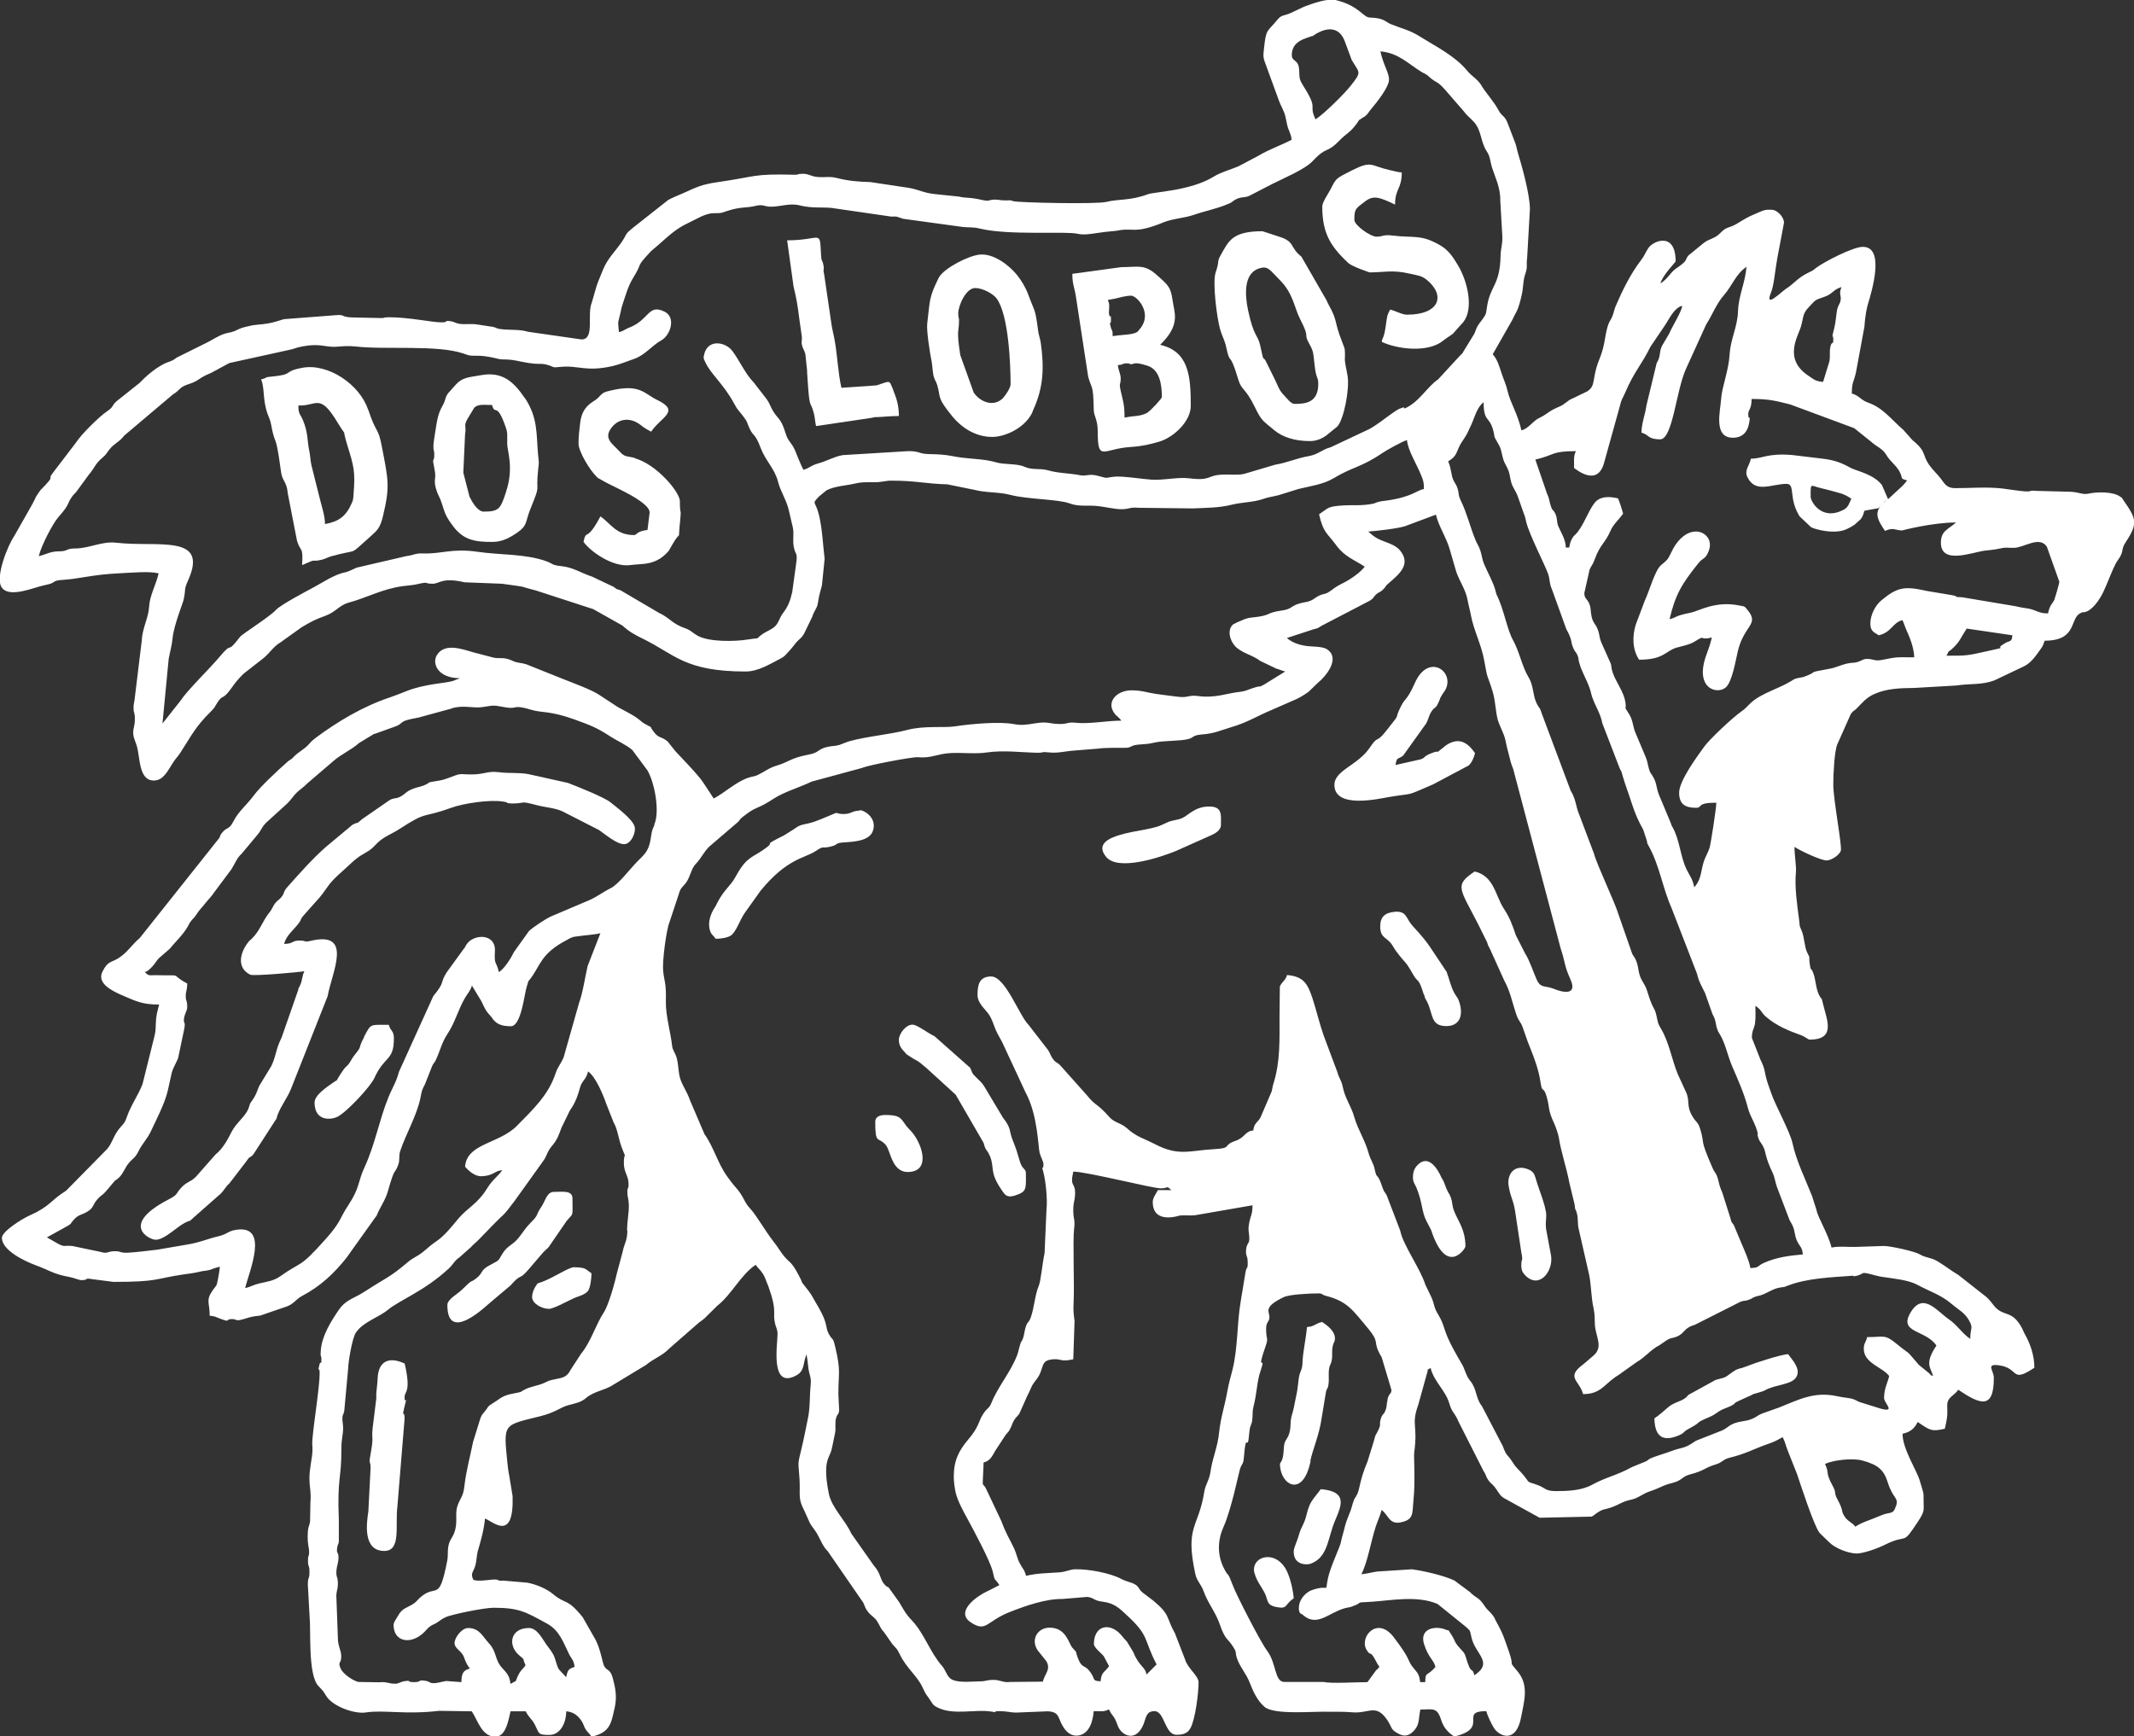 <?xml version="1.0" encoding="UTF-8"?>
<svg id="Layer_2" data-name="Layer 2" xmlns="http://www.w3.org/2000/svg" width="133.71" height="108.8" viewBox="0 0 133.71 108.8">
  <rect x="0" y="0" width="133.71" height="108.8" fill="#333333" stroke="none"/>
  <defs>
    <style>
      .cls-1 {
        fill: #fff;
        fill-rule: evenodd;
      }
    </style>
  </defs>
  <g id="Layer_1-2" data-name="Layer 1">
    <g>
      <path class="cls-1" d="M133.06,31.37c-.17-.25,0-.08-.19-.23-.45-.35-1.48-.32-1.99-.21-.46.1-.6-.13-1.39-.12l-1.94-.05c-.43-.05-.18.06-.69.03-.32-.02-1.08-.14-1.41-.18-1-.11-1.94-.02-2.95-.02-.52,0-.65-.27-.89-.59-.26-.34-.48-.51-.73-.86-.43-.62-.2-.8-.84-1.38-.09-.08-.15-.12-.23-.2l-.55-.62c-.73-.62-1.26-1.38-2.21-1.71-.46-.16-.57-.45-1.02-.57,0-.75.13-.72.26-1.33l.53-2.86s.04-.79.21-1.38c.22-.74,1.14-3.68-.35-3.62-.62.03-2.31.9-2.84,1.28-.32.23-.09.12-.52.33-.71.34-.88.68-1.42,1.02-.29.19-1.36,1.27-.94.25.19-.45.26-1.39.4-2.17l.42-2.22c0-.38-.43-.78-.71-.81-.52-.04-.58.04-1.11.26-.48.2-.67.33-1.1.59-.56.34-.65.16-1.08.61-.37.38-.67.32-1.06.64l-.93.76c-.2.24-.08.27-.35.5-.46.39-.42.22-.9.8-.17.2-.3.32-.5.45.12-.51.95-1.33.95-1.38,0-1.88-1.39-1.29-1.7-.85-.2.29-.21.44-.48.79-.65.85-1.16,1.89-1.58,2.87-.07.16-.11.36-.15.48-.16.48-.23.35-.38.89-.11.41-.13.73-.23,1.15-.22.9-.41.94-.58,1.96-.08.45-.11.63-.43.85l-.93.45c-.33.13-.46.35-.78.49-.74.31-.66.39-1.22.69-.15.08-.06.02-.21.11-.34.23-.59.6-.99.71-.25-1.08-.7-1.74-.86-2.43-.11-.48-.26-.76-.4-1.19-.15-.46-.25-.82-.54-1.15l1.23-2.16c.14-.31.14-.27.25-.49.16-.31.26-.73.35-1.13.08-.35.07-.83.19-1.19.2-.6.06-.46.14-1.12l.17-3.01c0-.9-.5-2.7-.77-3.58-.05-.17-.07-.33-.13-.51l-.53-1.38c-.19-.42-.33-.33-.54-.73-.3-.56-.83-1.13-1.04-1.5-.24-.43-.61-.59-.93-.98-.76-.92-1.94-1.5-2.95-2.13-.65-.41-1.11-.49-1.78-.76-.35-.14-.39-.28-.8-.37-.56-.12-.59.06-.99-.28-.52-.44-.94-.68-1.68-.87-.56-.14-1.53.23-2.01.41l-.87.41c-.43.18-.54.08-.83.44-.61.75-.68.51-.81,1.75-.04.44-.09.52.1,1l.85,2.33c.07.19.11.24.2.44.21.48.17.43.29.99.08.4.25.56.29.98-.67.35-1.4.59-2.08,1l-1.25.66c-.49.21-1.13.38-1.57.66-1.44.88-3.7.94-4.1,1.09-1.13.42-1.84.29-2.6.48-.63.16-5.43.05-5.82-.04-.39-.1-.03-.05-.43-.05-.32,0-.28-.01-.54-.04-.6-.06-.45.13-.96.02-.91-.21-.99-.1-1.49-.22l-1.53-.16c-.78-.08-1.07-.34-1.9-.43l-2.12-.32c-.78-.02-1.42-.08-2.08-.25-.43-.11-.65-.05-1.1-.06-.55-.02-.64-.21-1.06-.21s-.17.07-.52.06c-2.65-.07-2.34.11-4.79.46-1.03.15-1.28.29-2.17.69-.3.13-.68.28-.95.43l-2.13,1.68c-.69.55-.39.39-.81.99-.41.59-.87,1.01-1.15,1.71-.11.28-.3.71-.39.98l-.31,1.07c-.32.78.21,2.31-.65,2.31l-3.34-.48c-.55-.17-1.16-.09-1.74-.17-.35-.05-.17-.08-.48-.14l-.93-.14c-.4-.08-.83.02-1.22-.06-.22-.05-.27-.12-.47-.15-.52-.07-.05.07-.61.07s-2-.32-3.29-.32c-.4,0-.18.06-.5.05l-1.84-.04c-.68-.04-.37-.19-.97-.14l-3.25.25c-.3.09-.64.21-1.01.27-.5.09-.74.05-1.21.17-.09.02-.36.08-.5.14-.24.09-.23.12-.44.19-.21.08-.28.06-.51.13-.48.14-.84.43-1.28.63l-1.77.88c-.34.27-.47.22-.85.42-.56.3-1.08.75-1.48,1.17l-1.42,1.13c-.36.32-.16.34-.62.65-.5.34-1.62,1.45-1.95,1.97l-1.42,1.86c-.45.57.28.02-.8,1.11l-.26.38c-.09.18-.11.25-.21.43-.09.17-.15.26-.23.41l-.96,1.69c-.37.53-1.21,2.58-.75,3.2.5.67,2.04-.04,2.72-.17.71-.13.38-.28,1.06-.32,1.06-.06,1.86-.33,3.5-.41.85-.04,1.95-.15,2.54,0-.17.74-.56,1.37-.6,2.12-.04.68-.43,1.32-.46,2.12l-.45,3.69c-.03.26-.07.25-.06.54,0,.31.08.2.08.65,0,.53-.12.52-.1.94.02.29.16.51.24.82.19.7.11,2.14,1.08,2.1.58-.02.84-.61,1.14-1.07.22-.35.31-.39.49-.67.71-1.09.93-1.61,1.89-2.56.32-.32.23-.28.45-.61.27-.41.31-.22.61-.56.37-.43.37-.58,1.01-1.22l1.19-.93c.47-.36.64-.75,1.16-1.06l1.3-.93c.6-.35.81-.47,1.5-.72.62-.23.87-.66,1.42-.81,1.21-.33,2.1-.86,3.41-1.04.39-.05.65-.06.94-.13.74-.17.35-.02.93-.02.45,0,.57-.42,2-.09l2.34.09c1.89.27.75.07,2.12.42l3.6,1.17,1.83,1.03c.4.37.77.58,1.29.83,2,.98,2.62,2.05,6.43,2.05.79,0,1.52-.47,2.17-.8.31-.16.33-.25.56-.49.21-.22.26-.31.43-.52.22-.25.33-.26.5-.56l.52-1.07c.05-.18.1-.25.16-.37.19-.38.14-.22.23-.73.06-.34.13-.54.21-.85l.17-1.67c-.11-.88-.14-1.84-.35-2.73-.23-.95-.49-.66,0-1.18l.46-.38c.55-.28,1.21-.29,1.8-.43.41-.1.65-.08,1.19-.08.51,0,.72-.1,1.06-.1,1.6,0,2.19.2,3.52.23l1.72.35c.74.19,1.5.12,2.23.31,1.05.28,2.99.27,3.7.53.64.24,1.11.09,1.85.18.36.04,1.01.19,1.4.19.55,0,.53-.14,1.04-.09l3.45.04c.81-.04,1.64-.03,2.43-.23.64-.16,1.37-.15,1.97-.36.38-.13.48-.12.94-.23l1.29-.4c.73-.18,1.54-.28,2.19-.67,1.19-.72,1.74-.68,3.07-1.59.25-.17,1.27-.74,1.53-.8.05.64.62,1.53.88,2.19.14.34.18.44.18.88-.39.03-.69.49-2.35.72-.22.03-.25.02-.46.07-.24.06-.21.09-.4.13-.71.14-1.35.07-1.8.1-1.05.07-.92.13-1.56.56.27,1.18.5,1.15,1.1,1.97.5.68,1.09.87,1.76,1.31-.27.37-.89.79-1.32,1.01-.7.35-.62.4-.98.61-.21.12-.32.07-.62.23-.16.08-.28.2-.46.28-.27.11-.36.08-.68.17-.58.16-.49.36-1.14.45-1.07.15-.57.31-1.89.44-.38.04-.52.15-.88.29l-.28.14c-.45.42-.12,1.2.28,1.5.47.36.95.43,1.43.79l1,.48c.24.06.28.11.56.18l-1.31.81c-.36.21-.2.07-.56.18-.51.15-.54.24-1.08.3-.65.07-1.46.39-2.49.25-.65-.09-.61.13-1.3.04-.33-.04-.98-.12-1.32-.17-.63-.09-.92-.23-1.57-.23-.93,0-1.63.74-1.05,1.47.17.22.02.01.21.21.13.13.09.07.2.22-.9,0-2.07.23-2.89.13-.47-.05-.47.08-.92.08-.72,0-.76-.17-1.53-.05-.64.1-.91.15-1.43.05-.89-.16-2.64-.01-3.67.15-.64.1-1.9-.06-2.96.22-1.17.3-2.52.4-3.64.71-.2.06-.41.16-.62.23-.31.09-.41.05-.73.12-.66.14-.5.36-1.21.49-1.12.21-1.23.46-1.97.68-.5.15-.69.33-1.14.56-.29.15-.33.1-.64.2-.77.25-1.49.94-2.19,1.31-.7-1.05-.61-1.04-1.55-2.06l-.77-.82s-.04-.04-.05-.05c-.01-.02-.03-.04-.05-.06l-.47-.59c-.45-.36-.55-.15-.92-.67-.27-.38.04-.12-.38-.36-.37-.21-.2-.11-.5-.35-.48-.38-1.16-.64-1.53-.91l-.96-.63c-.5-.33-1.61-.73-2.21-.97l-2.35-.94c-.28-.09-.41-.07-.69-.15-.19-.06-.3-.15-.54-.2-.31-.07-.5-.01-.79-.06l-1.26-.33c-.71-.2-1.84-.64-2.33.17-.31.52.06,1.44,1.45,1.44l-.46.18c-.5.14-1.75.18-2.87.62-.43.17-.62.25-1.08.41-1.67.56-3.25,1.5-4.66,2.55-.17.13-.25.21-.38.36-.33.37-.63.46-.98.82-.19.2-.01.03-.23.19-.12.09-.08.04-.18.14-.58.51-1.67,1.53-2.07,2.07-.45.61-.97,1-1.3,1.66-.26.51-.39.31-.69.68-.24.31-.03.17-.28.46l-4.88,6.14c-.5.42-.76.89-1.3,1.24-.52.34-.68.16-1.04.87-.37.73.62,1.21,1.19,1.46.93.4,1.3.6,2.36.6-.12.52-.19.62-.21,1.27,0,.3-.03.5-.07.67l-.76,3.05c-.28.72-.73,1.32-.99,2.08-.16.48-.32.47-.6.89-.28.42-.38.88-.72,1.19l-2.47,2.51c-1.06.67-.97.97-2.34,1.58-.4.18-1.69.97-1.69,1.38,0,.79,1.45,1.47,2.1,1.71.86.31,1.11.56,2.12.74.24.04.62.2.75.2.54,0,.12-.16.7-.06l1.32.17c2.84,0,2.52-.19,4.4-.47.28-.04.57-.07.83-.13.04,0,.31-.07.31-.07.72-.08.45-.12,1.13-.28-.02.22-.08.56-.13.82-.09.46-.09.32-.31.64-.47.68-.2.74-.2,1.61.35.03.37.08.67.19.68.26.28.02.71.02.39,0,.16.18.82-.02.44-.13.39-.13.97-.2l1.66-.57c.44-.16.56-.44.94-.65,1.14-.6,1.99-1.38,2.8-2.4l1.9-2.66c.19-.5.54-.94.7-1.53.44-1.55.39-.99.63-1.6.14-.35.02-.53.14-.91.35-1.05,1.03-2.2,1.26-3.3.11-.53.07-.45.29-.88l.45-1.14c.12-.25.12-.14.24-.4.24-.51.38-1.12.72-1.61.49-.74.66-1.52,1.11-2.28.15-.26.33-.42.42-.75l.44.73c.34.51.28.71.73,1.18.15.16.1.18.29.35.23.22.58.29.98.29.66,0,.85-2.07,1-2.5.16-.47-.01-.16.24-.5.62-.82.64-1.56,2.26-2.4.24-.12-.03-.01.2-.11.29-.13.2-.08.6-.14.37-.06.91-.08,1.31-.18l-.8,2.06c-.18.78-.29,1.63-.54,2.32l-.96,3.39c-.17.41-.36.58-.5.99-.45,1.38-1.41,2.27-2.42,3.3-1.14,1.16-3.14,1.09-3.26,2.57.22.26.61.61,1.02.6.8-.03.8-.34,1.31-.38-.25.38-.6.57-.96,1.16-.6.97-1.23,1.2-1.81,1.9-.43.52-.87,1.08-1.42,1.44-.29.19-.55.45-.82.66-.31.24-.6.34-.89.59-1.2,1.02-1.41,1-2.58,1.77-.11.07-.34.21-.46.28-.52.28-.93.42-1.29.94-.52.76-1.07,1.64-1.14,2.57-.04.46.04.24.04.56,0,.49-.04-.08-.14.39-.13.6.03-.11.03.46,0,.85-.36,3.04-.45,4.12-.04.44.01.34,0,.74-.02.5-.19,1.11-.19,1.71s.12.88.06,1.54l-.02,1.18c-.05.36-.15.27-.15.99,0,.4.06.57.08.77.04.53-.06.23-.06.71,0,.44.1.23.09.74,0,.43-.1.26-.1.75l.11,2c.09.87-.11,3.62.54,4.34.33.36.24.22.51.65.38.62,1.74,1.14,2.49,1.02,1.09-.17,2.47.15,4.58-.1l2.04.03c.38.56.62,1.59,1.48,1.59.66,0,.82-1.03.95-1.59h.95c.23.44.36.44.56.81.3.57.16.67.92.67.7,0,1.06-.77,1.06-1.48.48.04.76.3.97.62.13.2.1.26.24.5.14.22.23.25.38.47,1.16-.27,1.22-.81,1.45-1.83.15-.69.04-1.22-.12-1.83-.16-.59-.34-.44-.53-.74-.13-.22-.2-.97-.55-1.67l-.81-1.42c-1.01-1.24-1.02-.75-1.85-1.44-.41-.34-1.02-.6-1.61-.72l-1.52-.13c-.51.03-.09-.07-.61-.07-.1,0-1.11.16-1.27,0-.18-.39,0-.45.12-.83.1-.31.09-.67.18-.99.18-.6.38-1.32.44-2,.49.18,1.82,1.51,1.73-1.4l-.21-1.28c-.05-.23-.11-.68-.12-.84-.24-2.46-.28-2.31,2.06-2.89.99-.25,1.24-.55,1.75-.69.44-.12.8-.17,1.13-.46.49-.42,1.25-.5,1.71-.83l2.05-1.24c.44-.38,1.03-.58,1.43-1.01l1.75-1.53c.22-.2.26-.19.47-.37l.8-.79c.9-.7,1.47-1.94,2.41-2.57.15.22.22.24.38.46.24.32.24.51.41.87l.21.64c.29,1.04.07,1.04.21,1.69.06.29.16.36.16.68,0,.64-.46,3.35,1.06,2.65.53-.24.53-.53.65-1.06l.1-.32c.08.36.07.5.13.93.05.34.18.52.14.94-.08.75-.03,1.5-.18,2.16-.12.57-.26,1.32-.39,1.84-.28,1.14-.2.82-.13,1.98.05,1-.11,1.17.29,1.93l.36.8c.15.26.32.43.47.7.21.38.36.79.64,1.05l2.12,3.07c.23.28.15.42.42.75.21.26.4.32.57.59.22.35.14.36.45.71l.48.69c.28.34.26.21.49.68.41.84,1.07,1.33,1.39,2,.22.45.15.35.43.74.24.34.21.42.57.59,1.02.48,2.33.07,3.35.24.61.1-.09-.03.47-.03.51,0,.72.09,1.06.09l2-.08c.47.03.6.16.74.53.2.52.58,1.1,1.21.98.66-.13.87-.9.92-1.52.47,0,.62.06.95-.11.32.6.3.31.56,1.03.23.62,1.15,1.07,1.62-.12.16-.41.16-.8.68-.8.64,0,.63,1.48,1.38,1.48.36,0,.68-.06.87-.41.31-.57.51-2.19.51-2.88,0-.4-.66-.85-.83-1.39l-.65-1.68c-.57-1-.26-1.13-1.35-2.04l-.66-.5c-.28-.21-.21-.37-.52-.54-.22-.12-.53-.16-.84-.33-.7-.37-2.05-.62-2.88-.6-.3,0-.59.16-.96.19-.85.06-1.39.05-2.12.22-.09-.38-.22-.45-.39-.78-.17-.32-.21-.62-.35-.92-.33-.7-.49-.88-.81-1.74l-.99-2.09c-.22-.32-.15-.07-.17-.37,0-.22.05-.87.05-1.2.43-.11.54-.41.74-.75l.63-.96c.18-.24.17-.15.31-.43.1-.2.12-.32.23-.51.14-.22.2-.22.33-.41l.49-1.1c.11-.2.15-.31.24-.51.2-.46.41-.51.6-.99.19-.49.14-.72.69-.8.61-.08.52.18,1.36-.01l.08-2.4c-.05-.42-.09-.58-.06-1.16.06-1.03-.06-3.88.03-4.6.08-.61-.05-.6-.05-1.16s.09-.57.11-.97c.05-.87-.35-.41-.11-1.47.85,0,5.03,1.07,5.51,1.05.52-.02.28-.2.64.11h-.85c-.13.25-.32.49-.32.74,0,1.44,1.67.85,1.7.85.34-.03.69.03,1.03-.03l3.52-.61c0,.57-.11.62-.2,1.07-.11.54,0,.56,0,1.05,0,.28-.17.28-.2.65-.04.47.1.32.1.84,0,.45-.06.17-.14.59l-.18,1.1c-.06.29-.06.41-.12.73-.24,1.39-.17,2.89-.51,4.26-.11.43-.23.85-.31,1.28-.17.99-.43,1.69-.53,2.65-.1.99-.41,1.54-.55,2.52-.08.52-.31.76-.38,1.21-.37,2.31-1.22,2.11-.56,5.17.1.44.36.62.52,1.07.28.78.72,1.25,1.01,2.07.37,1.06.49.83.87,1.46.21.35.08.28.2.65.19.57.59.98.8,1.53.22.57.47,1.12.92,1.52.61.55,3.17.27,4.1.32.33.01.83-.02,1.38.03,1.07.11,1.51-.59,2.24.51.33.5.15.56.74.86.4.21.72.03.98-.29.3-.37.22-.74.34-1.25.75,0,1.04-.17,1.29.62.15.48.4.79.83,1.07,2.26-.53.25-1.59,2.01-1.59.07.29.34.85.5,1.09.35.5,1.37.94,1.68-.71.19-1.01.51-1.99-.22-2.87-.63-.75-.18-.2-.52-1.17-.29-.83-.36-1.13-.81-1.94-.14-.24-.05-.17-.23-.41-.21-.28-.31-.28-.54-.63-.36-.54-.49-.41-.88-.82l-.97-.72c-.64-.32-2.02-.63-2.68-.71l-2.17.14c-.34.05-.7.15-.99.17.39-.73.6-2.07.91-3.01.13-.38.28-.69.36-1.02.44.33.47.92,1.19.78.86-.17.72-.58.81-1.43.12-1.15.01-2.72.04-2.92.25-1.82-.21-1.71.26-3.03l.53-1.91c.17-.48-.14-.12.24-.39.2.85.93,1.4,1.17,2.22.18.62.35.58.57,1.13l1.57,3.1c.14.21.11.21.21.42.18.35.3.34.53.64.22.29.26.46.53.64l2.25,1.24,3.25-.07c.13-.05.19-.13.37-.25.39-.25.4-.17.85-.32.52-.18.72-.38,1.22-.48.53-.11.71-.37,1.26-.55.34-.11.5-.2.83-.34.32-.14.61-.16.88-.29.31-.15.35-.3.75-.41.99-.26.83-.39,1.68-.65.33-.1.42-.3.78-.39,1.16-.29,1.46-.54,2.57-.92.28-.09.57-.26.79-.38.17.33.18.51.32.85l.57,1.44c.24.7,1.04,3.18,1.4,3.68.07.09.51.5.64.63.35.35,1.09.65,1.64.69.44.03,1.43-.34,1.84-.55,1.51-.75,1.01.16,2.1-1.5.4-.61.32-.67.32-1.21,0-.68,0-.46-.24-1.3-.18-.64-1.08-1.98-1.08-2.94.51-.12.74-.33.95-.74.77.52.86.62,1.7.42.13-.58.18-.79.15-1.42-.02-.58.44-.63.69-1.02,1.36.91,2.23,1.28,2.23-.74,0-.48-.54-.91.34-.79,1.27.18.7,1.15,2.2.15,0-.77-.26-1.51-.58-2.07-.07-.12-.11-.23-.17-.36-.64-1.24-1.15-.72-1.75-1.42-.21-.25-.24-.33-.49-.57l-1.78-1.4c-.46-.27-.8-.55-1.28-.84-.42-.26-.74-.21-1.14-.45-.32-.19-1.83-.52-2.24-.52l-1.81.06c-.42.01-1.01-.06-1.47.04-.19-.82-.86-1.89-.94-2.35l-.28-.88c-.44-1.11-.98-2.18-1.23-3.33-.16-.72-1.1-2.42-1.33-3.12-.1-.31-.19-.51-.27-.79-.18-.63-.09-.67-.4-1.3l-.54-1.37c0-.47.13-.54.19-.87.06-.37.03-.77.03-1.14.42.28.32.39.68.7.68.58,1.41.86,2.23,1.16.12.04.42.26.48.26,1.69,0,1.08-1.25.85-2.23-.13-.56-.06-.17-.26-.59-.2-.41-.2-.95-.35-1.34-.17-.45-.15-.05-.23-.62-.07-.54.07-.23-.16-.69-.17-.36-.17-.96-.34-1.35-.17-.4-.1-.19-.16-.68-.13-.98-.29-2.05-.2-3.01.03-.37-.09-1-.09-1.57.35.24,1.65.85,2.01.85.29,0,.79-.32.89-.6.1-.26-.47-3.19-.47-4.17,0-.63.07-2.07.25-2.5l.85-1.91c.17-.23.19-.17.33-.31.36-.35.62-.72,1.17-.95.74-.32,1.5-.36,2.49-.37l2.6-.15c.94-.14,1.61-.02,2.42-.33l1.87-.89c.46-.24.73-.68,1.03-1.09.18-.25.12-.24.24-.5,2.03,0,1.56-1.37,2.21-1.71.29-.15.07-.02.34-.09.34-.09.87-.6,1.27-1.59l.47-1.12c.16-.29.1-.27.3-.55.41-.57.16-.64.48-1.11.78-1.18.67-1.47-.12-2.6ZM112.85,20.43c.17-.6.08-.76.5-1.2.42-.44.34-.42.96-.63.52-.17.57-.48,1.08-.61-.19.39-.02.51-.06.81-.05.32-.18.27-.25.78-.05.33-.06.59-.14.93-.22.88-.07.36-.07.77s-.11,0-.2.54c-.04.27.01.52-.04.81l-.4,1.3c-.51-.04-.57-.16-.9-.37-1.63-1.07-.66-2.48-.48-3.12ZM82.2,2.28c.22-.11.16-.11.33-.2.78-.43,1.43-.3,1.73.51l.43,1.16c.49.85.67.71-.09,1.66-.4.5-1.61,1.7-2.17,2.07-.48-1,.23-.52-.77-2.1-.27-.44-.23-.46-.26-1-.03-.69-.46-.49-.46-.93,0-.93.95-1.04,1.25-1.19ZM87.96,25.52c-.18.07-.27.07-.45.19-.51.32-1.41,1.08-1.91,1.27l-2.23,1.05c-.57.15-.75.44-1.36.55-.83.15-1.29.4-2.11.54l-1.96.58c-.42.09-.89.02-1.34.04-1.04.05-.66.41-2.13.23-.67-.08-1.51.13-2.3.09-.52-.03-1.84-.24-2.33-.19-.69.07-.31.14-1.04-.05-.59-.16-.69.04-1.12-.04-.74-.14-1.37-.12-2.02-.31-.5-.14-.99,0-1.47-.22-.44-.21-1.27-.13-1.75-.27-.74-.22-1.48-.21-2.23-.31-.34-.04-.76-.15-1.2-.18-.47-.04-.75-.02-1.04-.05-.35-.03-.46-.18-1.07-.17l-4.1.25c-.55.1-.97.36-1.5.51-.51.14-.59.31-.96.41-.18-.34-.37-.84-.51-1.18-.23-.55-.45-.58-.6-1.09-.33-1.1-.54-.87-.91-1.63-.13-.26-.12-.3-.3-.55l-.79-1.02c-.54-.55-.87-1.34-1.33-1.96-.42-.58-1.52-.79-1.77.16-.08.31-.03.31.05.5.31.73,1.17,1.4,1.83,2.64.21.4.28.41.53.74.34.44.21.34.44.83.23.49.33.25.69,1.21.3.79.88,1.29,1.08,2.1.17.66.54,1.14.69,1.85l.24,1.03c.08.39-.03.82.06,1.22.11.55.26.27.13,1.13l-.23,1.68c-.13.56-.26.9-.58,1.32-.2.25-.24.55-.47.8-.24.24-.51.31-.78.49-.59.41-.02.22-.92.36-.85.14-2.5.17-3.21-.25-.35-.21-.41-.34-.8-.47-.77-.27-.95-.66-1.6-.95l-2.4-1.41c-.4-.14-.13,0-.42-.21l-1.37-.65c-.69-.22-1.15-.57-1.9-.65-.66-.07-.49-.14-.96-.31-1.28-.47-2.95-.39-4.29-.59-1.64-.24-2.28.15-3.48.1-.41-.02-.58.12-1.01.17l-3.1.72c-.21.09-.25.12-.44.2-.31.13-.27.07-.57.17-.55.18-1.15.57-1.68.86-.46.25-2.07,1.09-2.38,1.43-.38.42-2.11,1.5-2.24,1.68-.92,1.2-.38.16-1.29,1.26-.56.67-2.05,2.13-2.4,2.69l-1.17,1.48.39-4.06c.11-.57.18-.72.25-1.34.09-.81.65-2.16.69-2.38.16-.76-.02-.52.28-1.2,1.31-2.93-1.92-2.05-4.5-2.35-.91-.11-1.69.36-2.6.36-.57,0-.42.18-1,.18-.55,0-.78.19-1.26.3.14-.62.86-2.03,1.24-2.46.78-.88.47-.77.89-1.33.05-.07.14-.13.25-.28l.76-1.04c.38-.44.38-.67.85-1.06.27-.23.24-.27.44-.52.33-.41.58-.42.93-.87l3.04-2.57c.6-.38.31-.43,1.11-.69.51-.17.55-.37,1.26-.65l1.17-.63,3.82-.84c.28-.05.3-.12.75-.2.68-.12.98-.1,1.64,0,.59.08.87-.08,1.68,0,1.9.22,5.11-.12,6.77.44.26.09.35.14.61.14.36,0,.53,0,.79.04.41.06.5.09.8.16.35.08.48-.04,1.42.17.27.06.6.11.83.13.43.03.49-.03.87.09.41.12.19.17.79.11,1.09-.11,1.57.33,3.24-.05.5-.12.88-.29,1.35-.45.68-.23,1.12-.84,1.7-1.16.57-.31.95-1.44.21-1.8-1.03-.51-.95.5-2.19.99-.23.09,0,0-.22.1-.21.1-.19.13-.45.19-.07-.82-.08-.41.11-1.27.08-.36.03-.19.13-.5.21-.63.34-1.13.67-1.66.63-1.01.07-.54,1.11-1.65l.4-.34s.04-.03.06-.05c.59-.52,1.09-1.01,1.83-1.35.52-.24,1.08-.62,1.61-.63.63-.01.41,0,.89-.15.88-.28,1.11-.15,1.8-.32.4-.09.51.04.83.06.61.03,1.25-.25,1.89-.08.72.19,1.44.1,2,.16l3.72.54c.49,0,.21-.03.76.14l3.72.51c.48.05.69,0,1.07.1,1.84.45,5.41.15,6.14.33.5.12,1.21-.07,1.85-.13l.59-.06c1.09-.23,1.06.24,2.95-.53.56-.23,1.28-.26,1.87-.46.75-.26,1.48-.39,2.17-.69.33-.14.17-.1.4-.24.42-.25.52-.11.91-.26l1.47-.76c.65-.33,2.02-.9,2.51-1.42.94-1,.83-.42,1.68-1.29.49-.5.67-.48,1.12-1.11.21-.3,0-.08.26-.27.24-.19.1,0,.36-.27.12-.13.08-.13.23-.3.35-.42,1.1-1.34,1.14-1.84.03-.41-.33-.88-.54-1.8,1.12.09,1.74.77,2.55,1.27.17.11.23.1.4.23.02.01.04.03.06.05l.11.1c.49.41.38.14.94.76l1.18,1.36c.23.31.44.43.67.71.43.52.37,1.2.76,1.79.21.32.2.58.31.96.19.61.55,1.31.53,2.09l.13,2.24c.02.6-.1.72-.11,1.27-.04,1.76-.6,1.85-.82,3-.12.65-.02.56-.36,1.02-.27.36-.28.34-.45.82l-.76,1.24c.2-.2-.41.47,0,0h0s-.06.05-.11.11l-1.42,1.54c-.66.43-1.19,1.44-2.1,1.82ZM39.31,77.12c-.01.66-.2.81-.29,1.3l-.36,1.34c-.13.61-.53,2.03-.82,2.47-.52.79-.81,1.85-1.43,2.6l-.67,1.03c-.23.46-.52.48-1.01.58-.41.09-.32.08-.63.22-.39.18-.81.21-1.19.4-.37.18-.12.14-.52.22-.54.11-.77.13-1.23.47-.15.11-.42.26-.51.34-.13.12-.05.06-.14.18-.26.37-.33.31-.47.8l-.4,1.29c-.19.96-.42,1.74-.54,2.75-.07.64-.22.71-.41,1.18-.2.49-.02.96-.16,1.54-.13.55-.37.59-.45,1.14-.04.29,0,.51-.05.79-.54,2.79-.66,1.38-1.75,2.39-.16.15-.19.23-.39.36-.45.28-.68.26-.95.74-.11.2-.28.41-.28.57,0,.98.89,1.21,1.64.69.46-.32.43-.52.87-.72.02-.01.05-.02.07-.03.02-.01.05-.02.07-.04.19-.1.3-.23.59-.37.39-.19,2.46-.6,3.01-.6,1.61,0,2.01.25,3.36.99.77.42,1.01,1.14,1.38,1.9.16.33.31.38.35.82-.4.11-.43.23-.53.64-.56-.64-.43-.31-.71-1.2-.11-.34-.34-.58-.53-.85-.25-.35-.57-1.03-1.09-1.03-1.16,0-1.34,1.07-.63,1.69.46.4.17.11.42.64-.2.3-.27.25-.45.61-.26.51.01.28-.5.56-.04-.5-.23-.68-.5-.98-.51-.54-.32-1-.86-1.58-.38-.41-.58-.94-1.29-.94-.4,0-.85.6-.85.95,0,.3.36.45.53.75.1.18.09.24.19.45.1.21.14.24.24.39-.43.11-.52.32-.53.85l-.94-.07c-.08,0-.53.12-.68.13-.43.03-.28-.08-.62-.14-.54-.09-.21.08-.72.08-.57,0-.07-.13-.6-.06-.23.03-.38.16-.57.16-.47,0-.54-.14-1.01-.09l-1.32-.02c-.34-.09-.94-.48-1.1-.83-.21-.47.03-.28.03-.76,0-.43-.21-.63-.21-1.17l-.09-2.46c-.04-.43.09-.53.09-.93,0-.52-.12-.34-.09-.83.01-.24.12-.46.13-.8,0-.43-.15-.21-.08-.65.03-.22.08-.17.1-.36v-1.35c-.11-2.74.17-2.53.16-4.48,0-.61.1-.82.11-1.28,0-.17-.05-.5-.05-.56,0-.33.06-.23.12-.52l.24-2.62c.01-.49.26-1.94.48-2.28.47-.7,1.43-.95,2.04-1.46.72-.59,2.27-1.16,3.79-2.57.28-.26.37-.51.67-.7l.73-.65c.14-.16.22-.21.38-.36l1.04-1.07c.75-.77.51-.4,1.3-1.45l1.77-2.47c.29-.38.23-.58.59-1,.01-.02.04-.04.05-.06.27-.33.38-.65.53-1.06l.52-1.07c.36-.51.49-.91.65-1.47.11-.41.38-.47.5-.99.48.35.94,1.46,1.14,2.04l.45,1.14c.31.55.27,1.02.61,1.83.19.46.06.05.04.61-.03.71.28.88.29,1.38.02.5-.08.12-.07.62,0,.26.08.34.09.75.01.54-.1.92-.11,1.59ZM41.01,51.69c-.19.4-.16.41-.25.93-.12.72-.38.92-.84,1.38-.4.4-1.16,1.41-1.64,1.65-.49.24-.93.59-1.43.79l-2.38,1.01c-.31.16-1.12.68-1.33.9l-.93,1.3c-.21.42-.58,1.02-.95,1.27-.17-.74-.3-.4-.25-1.3.07-1.17-1.37-1.1-1.79-.42-.07.12-.1.17-.12.2h0c.25-.35-.09.16,0,0l-1.11,1.53c-.46.72-.06.55-.84,1.49l-2.15,4.74c-.18.69-.42.99-.68,1.65-.56,1.39-.83,2.92-1.45,4.27-.49,1.05-.29,1.3-1.05,2.45-.55.83-.43,1.01-1.4,2.1-1.71,1.92-1.46,1.35-2.85,2.34-.4.29-.81.34-1.34.46-.34.08-.54.22-.87.29.24-1.02,1.56-4.01-.59-3.65-.49.08-.53.27-1.08.4-.72.17-1.19.4-2.02.53l-1.81.31c-.44.05-1.38.17-1.83.19-.55.03-.44-.12-.93-.09-.43.03-.32.18-.89.02l-1.68-.35c-.55-.05-.46.09-.91-.15l-.61-.35s-.05-.02-.07-.04l1.3-.72c.28-.17.13-.1.37-.37.33-.37.46-.28.86-.52.41-.24.32-.42.62-.76.42-.47.14,0,.98-1.03.24-.3.13-.1.39-.35.26-.26.35-.56.55-.83.28-.38.43-.33.67-.82.22-.46.56-.78.77-1.24.36-.77.86-1.72,1.06-2.54.09-.37.17-.82.25-1.13.11-.4.35-.73.41-.97l.37-1.76c.09-.48-.02-.37-.02-.54,0-.38.21-.59.21-.85,0-.49-.1-.32-.09-.73,0-.28.09-.31.09-.75-1.21-.64-.07-.48-2.03-.52-.27,0-.38.04-.51-.09-.21-.21-.13,0,.16-.26.35-.32.32-.38.59-.7l.68-.59c.36-.44.84-.88,1.14-1.4.13-.22.08-.19.24-.39.15-.19.1-.07.29-.35.25-.38.3-.38.56-.71.23-.29.41-.45.57-.7l1.09-1.46c.21-.34.34-.71.63-.96l1.01-1.21c.26-.32.21-.41.53-.74l1.33-1.21c.25-.25.38-.48.59-.68.25-.23.41-.32.68-.59l1.6-1.37c.48-.43,1.13-.7,1.62-1.14l.92-.56s.06-.02.08-.02l1.17-.42c.54-.17.37-.3.84-.44.38-.11.63-.11,1.03-.24l1.5-.41c.28-.06.23-.09.5-.14.62-.12,1.17.06,1.68-.02.86-.13.65-.12,1.48.02.76.13.37-.22,1.63.16.64.19,1.13.04,2.68.6.96.35,1.4.51,2.23,1.06.45.29,1,.52,1.38.85l.95,1.28c.45.77.79,2.6.42,3.4ZM86.95,87.68c-.09.31-.03.42-.14.7-.14.35-.18.16-.3.55-.11.39.06.29-.19.77l-.15.28c-.04.11-.05.21-.09.33l-.4,1.29c-.48,1.12-.48,1.7-.63,2.01-.18.37-.15.17-.28.57-.11.36-.1.39-.24.72-.32.79-.23.73-.45,1.46,0,.03-.02.05-.02.08,0,.03-.01.06-.02.09l-.04.18c-.1.35-.65,1.52-.79,2.17-.23,1.06.2.34-1.03.77-.35.13-.71.52-.78.92-.09.58.18.58.18.58.92.87,1.63-.08,2.68-.37.21-.06.22-.03.43-.1.9-.32,0-.23,1.29-.31,1.14-.07,2.8-.41,4.09.14l1.76,1.42c.34.31.25.2.37.69.24,1.05,1.4,1.55.18,2.36-.15-.56-.18-.03-.44-.83-.18-.54-.1-.48-.49-.89-.35-.38-.27-.47-.53-.85-.28-.41-.03-.16-.34-.29-.65-.27-1.67-.07-1.35.92.29.89.59.94.71,1.42-.56.65-.62.24-.64.95h-.32c-.05-.57-.24-.64-.5-.99-.32-.44-.07-.4-1.15-1.82-1.03-1.36-2.16-.02-1.72.76.29.51.2-.03.58.69.12.23.11.21.24.4-.12.16-.12.13-.21.22l-.54.74c-.66,0-2.28.1-2.74-.01h-2.45c-.65.01-.49-1.15-1.1-1.96-.41-.54-1.9-3.45-2.12-4.03-.4-1.05-.26-.52-.54-1.05-.5-.92-.43-1.88-.06-2.7.48-1.05.96-3.43,1.03-3.63.14-.37.2-.25.24-.72.14-1.78.22-.17.33-1.47.05-.57.1-.4.18-.78.06-.33,0-.54.08-.87.25-1,.21-1.59.46-2.31.37-1.08-.32.28.3-1.5.21-.61.04-.36.04-1.11,0-.46.21-.43.21-.74,0-.34-.42-.61.88-1.24.36-.18,1.65-.24,2.2-.24.26,0,.17.08.48.16,1.34.34,1.69.93,2.62,2.04.81.98.21.74.85,1.8l.61,2.04c0,.3-.13.16-.25.6ZM118.79,94.39c-.18.56-.34.32-.92.57-.74.32-1.17.41-1.62.71-.21-.29-.49-.32-.7-.68-.23-.39,0-.25-.43-1.05-.23-.43-.04-.36-.27-.79-.52-.95-.2-.78-.5-1.41.57-.27,1.77-.37,2.33-.22.99.27,1.35.58,1.6,1.37.33,1.06.7.92.52,1.49ZM116.13,79.98c.39-.03.57-.21.64-.21.29,0,.69.17,1.13.24.7.11,1.64.18,2.25.51.82.44,1.46.61,2.17,1.22.42.36.79.51,1.08,1.05.25.47.05.4.05,1.11-.51-.34-.82-.87-1.33-1.22-.73-.49-1.6-1.73-2.38-.48-.85,1.36.91,1.1,1.59,2.12-.77,1.15-.35,1.38-.21,1.91-.24-.09-.08-.03-.25-.18l-.64-.52s-.04-.04-.05-.06c-.9-1.04-.33-.43-1.31-1.23-.79-.65-.78-.45-1.88-.45-.09.37-.21.36-.21.74,0,.9,1.18,1.14,1.59,1.7-.11.46-.32.79-.32,1.38,0,.32.77.93-.22.66l-1.15-.36c-.39-.1-.38-.23-.86-.3-.35-.05-.4-.05-.73-.12-1.42-.31-2.41.23-3.64.72l-1.02.36c-.33.13-.32.2-.62.33-.5.22-.9.12-1.39.41-.21.13-.28.22-.52.33l-1.22.48c-.38.16-.32.09-.64.31-.52.35-.71.27-1.31.5-.36.14-1.05.33-1.33.47-.13.06-.06.05-.26.17l-.9.37c-.96.53-1.59.61-2.5,1.11-.66.36-1.53.39-2.26.39-.66,0-.65-.2-1.11-.37-.81-.3-.43-.04-.93-.65-.31-.38-.38-.34-.68-.81-.32-.51-.36-.32-.6-.99l-1.31-2.51c-.41-.51-.3-1.07-.74-1.59-.24-.28-.33-.72-.49-1-.34-.58-.82-1.4-1.04-2.03-.16-.46-.2-.67-.47-1.12-.28-.44-.22-.62-.42-1.07l-.38-.79c-.34-1.06-1.4-2.48-1.58-3.4l-.85-2.22c-.14-.25-.14-.14-.26-.48-.34-1.03-.34-.44-.48-1.11-.09-.45-.28-.62-.4-1.08-.21-.76-.66-1.44-.88-2.2-.2-.73-.58-1.16-.73-1.92-.09-.44-.2-.44-.34-.93l-.84-2.24c-.26-.73-.47-1.62-.71-2.36-.3-.89-.53-1.38-1.6-1.47-.09.35-.31.4-.45.72l-.02,1.92c0,1.41.05,2.79-.37,4.13-.08.25-.05.23-.12.52l-.7,1.63c-.17.32-.41.35-.45.82-.55.05-.49.44-1.14.66-.81.28-.17.45-1.29.51-1.6.09-2.25.46-3.73-.31-.76-.39-1.15-.45-1.76-1-.38-.34-.8-.35-1.1-.7-.79-.89-.86-.69-1.35-1.3l-1.7-1.91c-.26-.28-.27-.13-.5-.45-.14-.19-.16-.35-.3-.55l-1.2-1.55c-.6-.59-1.46-3.05-2.36-3.05-.79,0-.85.6-.85,1.17,0,.48.42.82.66,1.14.27.35.36.82.57,1.23.12.24.18.32.3.55l1.48,3.18c.77,1.42.78,3.39.88,3.78.08.3.24.54.24.71,0,.55-.18-.14,0,.53.15.56.26,1.75.19,2.3l-.12,2.74c-.16.77-.23,1.75-.37,2.07-.23.54-.28,1.36-.49,1.95-.14.39-.18.22-.3.55-.12.32-.1.62-.25.91-.14.26-.01-.09-.13.29-.09.28-.08.37-.19.66-.41,1.05-1.19,1.94-1.6,2.96-.15.37-.23.27-.5.67-.32.46-.24.79-.94,1.61-.61.72-.92,1.33-.92,2.36,0,.3.06.74.13,1.03.12.48.49,1.17.73,1.6.39.72,1.43,2.65,1.58,3.3.15.69.11.37.42.85l-.7.36s-.05.02-.07.03c-.59.27-2.04,1.26-1.03,1.94.98.66.97-.06,2.44-.64.96-.38,2.27-.84,3.3-.82l1.56-.13c.45.05.38.23.97.3.73.09,1.05.41,1.55.88,1.4,1.29,1.01,1.5,1.83,3.05l-.64.64c-.04-.47-.47-.51-.82-1.41l-.4-.66c-.18-.18-.18-.2-.35-.4-.71-.83-1.72-.63-1.72.56,0,.21.5.6.62.76l.33.62c-.27.4-.48.33-.53.95-.53-.04-.32-.08-.58-.48-.45-.71-.58-.15-.92-1.2-.12-.39.05-.03-.19-.34-.02-.02-.08-.09-.1-.11-.22-.31-.38-1.11-1.21-1.22-.97-.14-1.5.83-.82,1.56l.43.54c.28.53-.1.75-.23,1.27l-2.06.02c-.38.06-.63-.13-1.01-.13-.5,0-.46.09-.85.09-.49,0-1.54.14-1.9-.2-.24-.23-.27-.51-.5-.77-.73-.82-1.1-2-1.85-2.81-.44-.46-.53-.68-.83-1.18l-.53-.74c-.26-.38-.09-.06-.38-.36-.29-.3-.23-.7-.69-1.21l-1.4-1.99c-.39-.87-1.23-1.61-1.41-2.51-.41-2.06.05-2.22.17-2.74.09-.36.15-.73.22-1.04.07-.31-.03-.68.08-.99.09-.26.13-.13.18-.42l-.05-1.03c0-1.4.17-1.41-.2-2.98-.16-.66-.15-.35-.39-.78-.26-.47-.03-.61-.65-1.68-.41-.68-.37-.74-.92-1.41-.18-.22-.09-.13-.19-.34-.17-.34-.42-.85-.7-1.1-.49-.43-.61-.77-1.03-1.3-.46-.58-1.08-1.66-1.45-2.05-.4-.41-.36-.73-.95-1.38-.17-.19-.37-.47-.51-.66-.57-.8-.83-1.83-1.4-2.62l-.89-2.08c-.24-.7-.59-1.06-.69-1.64-.05-.27-.07-.71-.15-1.02-.11-.4-.27-.5-.3-.81-.09-.83-.41-1.89-.39-2.78.03-1.2-.1-1.2-.17-1.91-.06-.6.2-2.57.4-3.05l.58-1.75c.11-.42.26-.45.45-.71.29-.4.31-.87.62-1.19.33-.34.48-.72.83-1.07l1.83-1.57c.16-.18.03-.08.25-.28.06-.05.26-.2.36-.27.52-.38.68-.28,1.57-.87.68-.45,1.72-.75,2.41-1.09l3.17-.86c.39-.18,3.18-.7,3.48-.67.86.08,1.24-.22,2.06-.26.76-.04,1.55.07,2.29-.04,1-.15,2.18,0,3.13.02.45.01.21-.08.77-.02.54.06.99-.08,1.58-.12l1.49-.12c.33-.05.57-.03.91-.05h.74c.45.01.32-.15.85-.2.56-.05.54-.02,1.03-.13.55-.13,1.58-.08,2.11-.22.38-.1.22-.24.88-.29.76-.06,1.13-.25,1.86-.47.98-.29,1.56-.68,2.45-1.05l1.62-.71c.24-.12.5-.28.72-.44l.59-.57c.47-.37,1.46-1.54.54-2.11-.19-.12-.62-.15-.9-.16-.61-.03-1.17-.17-1.59-.53l1.68-.55c.36-.09.17-.03.52-.23l3-1.56c.29-.19.18-.19.37-.37.22-.21.23-.1.49-.36.18-.18.06-.15.35-.39.64-.55,1.39-1.17.68-2.03-.33-.4-.93-.5-1.38-.73-.27-.14-.41-.28-.61-.45.53-.04,1.86-.19,2.31-.34l1.93-.72c.17.72.63,1.39.85,2.12l.43,1.48c.23.63.58,1.1.7,1.73.08.42.16.68.21.96.17.94.66,1.85.84,2.87.22,1.28.19.83.52,1.91.22.72.18,1.51.41,2.03.53,1.21.28.73.61,1.94.09.35.12.53.27.89l2.97,11.23c.32.97.22,1.08.61,1.94.48,1.05-.47.85-1.04.61-.52-.21-.8-.02-1.05-.54-.24-.53-.44-1.2-.75-1.69l-.57-1.12c-.22-.64-.36-1.07-.76-1.68-.54-.83-.6-2.03-1.82-2.32-1.3.87-.94,1.04.21,3.29l.56,1.13c.08.26.07.21.19.44l.89,1.97c.38.68.5,1.38.75,2.11.16.47.26.44.39.78l.33.94c.33.84.68,1.66.81,2.58.1.68.17.19.36.81.24.8.06.82.49,1.74.1.22.25.65.29.88.15.96.48,1.87.66,2.83l.33,1.37c.06.52.02.13.13.51.12.41.03.63.13,1.04l.65,2.85c.14.69.12,1.39.27,2.06.09.44.07.54.09,1.07.04.73.55,1.39-.08,1.93l-.63.54c-1.15.84-.26,1-.03,1.88,1.06,0,1.28-.54,2.01-1.06.13-.09.31-.19.44-.3l.93-.66c.49-.27.86-.77,1.4-1.04l.44-.3c.31-.2.31-.11.62-.23.55-.21.44-.55,1.16-.75l2.89-1.46c.32-.1.25,0,.59-.15.25-.1-.02-.02.28-.14.18-.07.15-.04.33-.09.41-.12.73-.38,1.12-.47.37-.09.28,0,.6-.14,1.22-.48,2.79-.53,4.13-.63ZM110.11,71.06c.1.49.17.42.37.8.18.33.08.58.59,1.64.13.27.16.58.27.89l.79,2.07c.11.22.12.17.22.42.13.33.09.56.26.91.17.35.31.35.35.82-.82.07-1.64.17-2.44.53-.45.2-.26.31-.85.32-.03-.35-.41-1.21-.56-1.56l-.47-1.12c-.14-.22-.14-.12-.21-.42l-.51-1.61c-.16-.38-.16-.39-.26-.8-.14-.52-.18-.35-.37-.79-.84-1.93-.44-1.36-.76-2.41-.13-.43-.25-.42-.44-.72-.48-.74-.16-1.02-.47-1.64l-.5-1.09c-.35-.85-.54-1.97-1.02-2.79-.25-.42-.2-.38-.31-.86-.13-.59-.21-.31-.58-1.54-.09-.3-.19-.42-.35-.71-.25-.46-.16-.84-.39-1.3-.1-.2-.13-.19-.2-.33l-.85-2.44c-.26-.86-1.35-3.1-1.55-3.85l-.9-2.38c-.26-.61-.21-1-.56-1.56l-1.79-4.78c-.15-.49-.16-.32-.35-.71-.24-.51-.17-1.08-.5-1.62-.39-.63-.58-1.63-.97-2.32-.37-.65-.56-1.9-1.01-2.81-.01-.02-.02-.05-.03-.07l-.09-.33c-.13-.44-.46-1.04-.68-1.55-.14-.34-.13-.53-.23-.83-.1-.32-.23-.46-.33-.73-.32-.79-.51-1.61-.89-2.4-.21-.43-.09-.43-.23-.83-.1-.29-.25-.37-.33-.73-.1-.43-.1-.6-.24-.92.41-.27.45-.35.65-.83.19-.46.43-.61.68-1.22l.1-.21c.22-.46.36-1.13.79-1.44,0,1.2.33.88.57,1.65.17.56,0,.37.3.87.23.39.19.38.31.86.09.39.16.43.31.75.19.41.12.47.25.92.07.25.27.51.38.79l.44,1.25s.02.05.03.07l.08.34c.18.78,1.22,2.78,1.38,3.28.11.35.06.56.23.94l.9,2.49c.43.78.22.7.46,1.24.12.26.14.16.24.4.09.22.04.2.1.43.14.57.49,1.11.67,1.66.07.2.08.32.14.5.22.64.52,1.02.65,1.68l1.09,2.83c.17.36.04-.03.18.46.17.59.38,1.11.58,1.75.22.66.4,1.07.71,1.62l.23.7c.03.2,0,.12.11.32.67,1.19.88,2.65,1.43,3.88l1.6,4.13c.11.49.29.77.5,1.2l.47,1.33c.09.2.1.16.16.37.06.21.06.34.12.52.07.21.06.18.17.36.35.55.5,1.37.8,2.06.35.81.74,1.68.96,2.54.17.65.51,1.02.64,1.69ZM125.63,40.31c-.83.45.48.14-1.18.51-1.22.27-1.2.27-2.49.27.24-.45.03-.14.33-.41.53-.48.52-.66.94-1.29l2.86.42c-.04.44-.14.32-.46.49ZM128.76,37.5c-.2.44-.29.31-.44.94-.67,0-.73-.26-1.46-.34-.25-.03-.52-.11-.8-.15l-3.1-.52c-.65-.02-.15-.05-.69-.14l-1.55-.26c-1.38-.31-1.83-.25-2.85.6-.37.31-.68.91-.68,1.44,0,.5.24.55.53.74.81-.19.85-.79,1.48-.95.09.18.13.34.21.53.25.55.51,1.18.53,1.8-1.23,0-.97-.04-2.06.17-.41.08-.5-.07-.91-.07-.3,0-.43.22-.85.24-.58.02-.98.29-1.5.38-1.54.28-.58.12-1.53.48-.02,0-.05.02-.08.03-.03,0-.06.01-.09.02-.1.03-.15.02-.27.05-.27.07-.21.06-.44.2-.77.47-1.82.74-2.48,1.33-.29.26-.32.36-.67.6-.45.31-1.91,1.66-2.28,2.17-.51.7-1.57,2.16-1.57,2.88s.37.95,1.06.95c.43,0-.02-.32,1.27-.32,0,.33-.35,2.61-.43,2.85-.16.45-.33.61-.46,1.24-.1.48-.16.84-.49,1.21-.14-.6-.25-.64-.48-1.11-.4-.82-.43-1.84-.87-2.63-.09-.16-.06-.09-.13-.3l-.72-1.72c-.2-.48-.13-.74-.4-1.19-.16-.27-.16-.18-.25-.5-.09-.31-.06-.35-.18-.67l-.69-1.64c-.16-.47-.13-.75-.42-1.18-.27-.41-.13-.21-.16-.52-.08-.86-.73-1.48-.88-2.24-.02-.1-.02-.19-.04-.28l-.62-1.39c-.11-.28-.08-.37-.17-.67-.17-.55-.37-.44-.46-1.13-.04-.31-.02-.38-.12-.62-.16-.34-.3-.3-.3-.65l.33-1.47c.11-.25.19-.28.32-.64.35-.96.64-.99.98-1.77.19-.45.54-.71.8-1.1-.04-.16-.25-.82-.32-.95-.54-.13-1.15-.15-1.49.31-.39.53-.62,1.26-1.05,1.81-.23.29-.17.11-.34.4-.1.17-.14.36-.18.56h-.21c-.01-.52-.32-.97-.47-1.33-.12-.29-.04-.45-.18-.77-.18-.39-.17-.08-.33-.63-.07-.25-.07-.39-.2-.65l-.73-2.13c1.24-.29.98-.53,2.54-.53-.16.34-.11.58-.11,1.06.12.07,1.46,1.22,1.88-.34l.99-3.56c.1-.44.16-.43.33-.83.55-1.3,1.04-1.76,1.58-2.87l.9-1.33c.28-.41.57-1.1,1.09-1.24-.03.37-.63,1.3-.81,1.74l-.47.8c-.19.46-.03.55-.32,1.06l-.64,2.65c-.08.6-.3,1.07-.31,1.7.49.13.38.42,1.17.42s.99-3.03,1.62-4.42l1.26-2.77c.39-.61.65-1.32,1.12-1.85.53-.61.74-1.32,1.41-1.77-.08,1-.5,1.82-.53,2.76-.03,1.02-.47,1.73-.53,2.76-.06.99-.48,2.01-.53,2.76-.05.77-.5,2.43.74,2.43.6,0,.92-.37,1.01-.9.12-.67-.05-.09-.05-.58,0-.3.21-.29.21-.95,1.07,0,1.45.1,2.41.34l4.02,1.49,1.06.85c.35.32.73.43.96.84.21.37.66.69.84,1.07.21.42-.01.39.45.51-.13.2-.13.16-.29.35l-.9.83-.38-.88c-.53-.7-1.59-.88-1.98-1.09-.53-.3-.98-.47-1.67-.56l-2-.24c-1.56-.12-1.81.23-2.56.23-.11.47-.43.73-.22,1.16.5,1.04,1.53.42,2.45.42.57,0,.1.9.82,2.04l.71.67c.15.11,1.47.5,2.25.12.19-.09.32-.16.48-.27l.39-.35c.45-.68-.16-.44.85-.64.37-.07.2,0,.47-.27.18-.18.18-.2.33-.31l-.15.14c-.77.62-.43,1.15.02,1.82.53-.25.65-.03,1.06-.03,0,0,1.89-.5,3.39-.5-.5.44-.95.52-.95,1.27,0,1.38,1.92.61,2.72.5.17-.02.68-.07.94-.13.43-.1.41-.05.9-.05.64,0,1.61-.78,2.08-.07l.78,2.19c0,.11-.25.97-.3,1.08ZM116,31.25c-.13.26-.18.54-.48.69-1.4.74-2.07-.54-2.07-.8,0-.93-.04-.71.65-.55l.52.13c.65.19.86.18,1.38.53Z"/>
      <path class="cls-1" d="M38.27,50.29c-.4-.33-2.14-1.02-2.69-1.23l-2.43-.54c-.62-.13-1.19-.04-1.89-.13-.72-.09-.89.14-1.72.14s-.55-.12-1.47.23c-.3.11-.38.13-.76.19-.67.1-.25.07-.78.28-.27.1-.46.11-.73.23-.39.17-.37.26-.64.42-.36.21-.37.08-.72.24l-1.75,1.21c-.44.39-.16.12-.6.35l-1.68,1.4c-.85.75-1.64,1.65-2.39,2.49-.32.36-.14.34-.4.66-.18.22-.27.18-.46.49-.08.13-.1.2-.19.34l-.09.12c-.45.56-.57,1.12-1.11,1.65-.14.14-.12.08-.26.27-.48.64-.68,1.56.17,1.98.19.1,3.14-.16,3.39-.22-.16.34-.11.55-.27.89-.15.32-.06.06-.12.3l-1.04,2.98c-.12.24-.17.37-.25.6-.15.48-.18.74-.4,1.19l-.64,1.05c-.23.34-.21.61-.53,1.06-.25.34-.12.23-.27.58-.2.47-.76.87-1.03,1.4-.26.51-.55,1.06-1.01,1.43l-1.19,1.35c-.33.37-.55.32-.91.68-.48.49-.17.44-.88.81-3.06,1.6-1.15,2.51-.78,2.51.56,0,1.32-.8,1.81-1.05.44-.23.22-.01.59-.36l1.52-1.34c.4-.32.41-.54.7-.78l1.06-1.38c.3-.45.21-.14.47-.48l1.33-2.06c.21-.32.04-.04.16-.37.23-.61.63-1.08.86-1.68l2.28-5.77c.26-1.48,1.62-4.08-1.03-3.47-.5.12-.23-.01-.75-.01-.49,0-.32.2-.95.21.15-.56.61-.88.92-1.3.22-.3.05-.19.28-.46l1.05-1.18c.54-.67.48-.81,1.43-1.64.45-.39.76-.76,1.28-1.05.5-.29.5-.3.89-.7.39-.39.92-.57,1.36-.86,1.81-1.18,1.39-.66,3.23-1.33.86-.31,2.49-.53,3.28-.4.44.07.09.11.58.12.89,0,.38-.2,1.59.12.5.13,1.22.17,1.68.44l2.17,1.11c.42.3,1.11.88,1.56.88s.77-.76.66-1.11c-.15-.48-1.09-1.17-1.47-1.48Z"/>
      <path class="cls-1" d="M84.27,22.46c0-.62.02-.53-.16-.99-.57-1.45-.25-1.28-.88-2.41l-.07-.14s-.02-.05-.03-.08l-1.59-2.76c-.75-.59-.38-.94-1.4-1.25-.19-.06-1.01-.34-1.04-.34-1.92,0-2.12.63-2.62,1.51-.25.44-.05.32-.31,1.07-.21.6.07,2.83.28,3.57.11.4.28.65.38,1.11.27,1.27.18.09.75,2.01.22.74.42.48,1.03,1.72.45.93.53.89,1.26,1.5.52.43,1.3.66,2.2.66.4,0,.74-.14,1.03-.35l.7-.57c.42-.49.76-2.34.64-3.13-.07-.44-.18-.86-.18-1.12ZM81.12,25.31c-.22,0-.4-.25-.75-.63-.24-.26-.36-.65-.52-.96l-.49-.99c-.25-.56-.12.23-.4-1.08-.15-.7-.4-.51-.76-2.21-.21-1.01-.27-2.31.69-2.62.57-.18.66.09,1.3.73.84.83.91,1.75,1.27,2.44.69,1.34.14.78.61,1.62.26.45.22.66.29,1.19.04.28.04.39.1.64.07.28.14.29.14.6,0,1.19-.78,1.27-1.48,1.27Z"/>
      <path class="cls-1" d="M23.06,25.66c-.52-1.56-2.5-2.92-4.13-2.61-1.27.24-.43.41-1.92.55-.55.05-.19.08-.65.17.24.59.08,1.23.4,2.15.09.27.16.33.23.7.17.94.25.82.37,1.38.12.58.16.99.25,1.58.08.59.36.59.42,1.33l.58,2.98c.24.77.39.29.32,1.52,1.05-.47.47-.16,1.21-.33.29-.07.34-.14.61-.22,1.81-.51,1.01.04,2.37-1.16l.11-.1c.43-.39.59-.52.77-1.28.45-1.85.32-2.28-.07-4.31-.25-1.32-.33-.74-.86-2.34ZM22.15,31c-.02.28-.02.33-.12.55-.35.8-.81,1.14-1.67,1.29.02-.48-.23-1.18-.39-1.86l-.45-1.8c-.08-.31-.07-.64-.15-.97-.12-.55-.06-1.09-.38-1.86-.16-.39-.31-.4-.29-.94,1.15.05,1.32-.81,2.44,1.05.72,1.18.2.07.65,1.53.38,1.23.48,1.56.36,3.02Z"/>
      <path class="cls-1" d="M72.69,21.61l.21-.22c1.05-1.12.67-1.84.57-2.57-.12-.82-.24-.92-.97-1.57-.79-.72-1.19-.51-2.24-.51l-3.07.42c0,.68.13.8.23,1.47l.76,4.96c.22.84.32.41.35,2.07,0,.42.25.61.25,1.36,0,1.97.32,1.1,2.06.99.76-.05,1.23-.17,1.78-.33.9-.26,1.99-1.26,1.99-2.25,0-1.86-.12-3.4-1.91-3.82ZM69.61,20.55c-.17-.67,0,.02,0-.53,0-.5-.04.09-.13-.38l.02-.47c0-.5-.35-.3.38-.46.26-.06.65-.18,1-.18s1.39,1.11.52,2.11c-.23.26-.04.09-.22.2-.27.15-1.07.14-1.46.23-.01-.48-.05-.29-.11-.53ZM71.93,25.84c-.47.28-.89.2-1.47.33,0-.83-.09-1.01-.24-1.68-.12-.53,0-.36,0-.76,0-.31-.13-.45-.18-.85.42-.04.26-.11.53-.11.49,0-.05.06.32.05.2,0,.14-.18,1.01.1.75.24.9,1.15.9,1.96,0,.1-.7.84-.86.94Z"/>
      <path class="cls-1" d="M65.04,20.68c-.18-1.38-.19-1.07-.62-2.24-.16-.43-.43-.88-.7-1.21-.48-.6-1.49-1.39-2.38-1.27-.67.08-2.15.82-2.5,1.41-.01.02-.02.05-.04.07-.6,1.23-.52,1.33-.7,2.81-.06.46.16,1.84.28,2.44.04.22.05.57.11.85.06.27.15.31.24.61.23.8-.05.72.93,1.93.52.64,1.39,1.3,2.51,1.3.76,0,1.92-.5,2.43-1.38.1-.17.05-.11.13-.29.66-1.43.7-2.69.48-4.24-.03-.21-.14-.52-.17-.78ZM62.88,24.91c-.6.65-1.47.28-1.87-.31l-.84-2.34c-.26-1.67-.08-1.37-.08-2.2,0-.19-.05-.1-.05-.42,0-.48.48-1.59,1.06-1.59.48,0,1.13.36,1.35.66.75,1.03.87,4.13.87,5.38,0,.21-.32.69-.45.82Z"/>
      <path class="cls-1" d="M91.09,20.85l.4-.45c.05-.06.14-.15.15-.16.01-.02.04-.04.05-.06.66-.84.27-2.54-.34-3.56-.32-.53-.59-.94-1.1-1.24-1.23-.72-1.65-.45-2.99-.62-.6-.08-.62.08-1.02.07-.4-.01-1.38-.72-1.38-1.05,0-.69.07-.7.66-1.15.52-.4.87-.3,1.89.19,0-1,.42-.97.42-2.01-.3-.03-.47-.09-.79-.16-1.17-.26-1.06-.61-2.32.02-1.05.53-.99.49-1.35,1.19-.11.22-.52.81-.52,1.07,0,1.65.48,2.48,1.64,3.56.23.21,1.31.58,1.33.58.87,0,1.43-.17,2.47.07.52.12.76.12,1.1.39,1.22,1,.79,2.19-1.23,2.19-.32,0-.68-.23-1.06-.32-.22.42-.18.42-.27,1-.03.18-.05.37-.1.54-.07.28-.09.18-.16.48.99.47,2.91.7,3.85-.07.25-.2.45-.3.68-.49Z"/>
      <path class="cls-1" d="M32.87,24.93c-.7-1.03-1.41-1.66-2.73-1.42-.72.13-1.16.13-1.56.57l-.5.56c-.22.29-.12.38-.36.8-.3.53-.34.95-.47,1.76-.05.34-.11.63-.09.91.02.21.06.13.05.44-.01.5-.17-.06.03.94.11.56-.12.56.12,1.27.09.28.21.42.31.75.21.64.23.82.74,1.49.65.85,1.36.96,2.43.96.65,0,1.12-.28,1.55-.57.66-.45.52-.66.81-1.41.74-1.84.34-.9.52-2.56.07-.59.04-.38-.01-.97-.11-1.27,0-2.28-.83-3.52ZM31.71,30.82c-.35,1.06-.43,1.24-1.41,1.24-.3,0-.59-.41-.73-.65l-.07-.14s-.03-.05-.04-.07c-.01-.02-.03-.05-.04-.07l-.39-1.51.11-2.42c.1-.54-.11-.46.14-.93.02-.03.43-.72.44-.73.26-.24.67-.16,1.11-.16.19.7.28-.26.85,1.37.15.43.09.52.1,1.07,0,.44.43,1.48-.07,2.99Z"/>
      <path class="cls-1" d="M37.43,29.9c-.21-.15.15.15,0,0h0Z"/>
      <path class="cls-1" d="M39.78,28.7c-.53-.14-.63-.04-.96-.41-.45-.5-1.11-.84-.4-1.61.38-.41,1.05-.57,1.73-.04.24.19.38.27.65.41.61-.92,1.86-1.27.39-1.98-.85-.41-1.08-1.04-2.96-.59-.51.12-.48.18-.79.48-.26.25-.97.43-1.09,1.56-.05.46-.1.74-.1,1.28,0,.5.72,1.68,1.12,2.06.03.03.04.04.06.06.02.01.03.02.05.04l.41.23c.42.26,2.9,1.27,2.81,1.96l-.13,1.06c-.66.07-.69.32-.83.32-1.15,0-1.46-.72-2.12-1.17-.9,1.7-.86.72-1.06,1.59.37.55,1.8,1.62,2.94,1.46.77-.11,1.58.06,2.4-.89l.23-.4c.6-1.06.32.05.49-1.53.08-.79-.02-.23-.02-1.18,0-.58-1.47-2.32-2.82-2.69Z"/>
      <path class="cls-1" d="M108.96,37.94c-1.45-.3-2.52.34-2.97.44-1.18.24-.87.3-1.38.42.36-1.53.75-2.19,1.8-3.5.32-.39.4-.22.61-.67.18-.38.16-.75-.08-1.02-.46-.54-1.56-.45-2.24,1.04-.2.43-.27.47-.62.76-.39.33-.72,1.59-1.03,2.25l-.55,1.46c-.24.74-.22,1.59.2,2.22,1.55,0,1.63-.53,2.33-.75.34-.1.82-.18,1.12-.37.81-.5.22-.06,1.11-.27-.11.45-.18.64-.33,1.05-.8,2.14.66,2.56,1.21,2.07.39-.35.61-1.67.74-2.23.39-1.68,1.37-1.69.63-2.6-.24-.3-.18-.22-.55-.3Z"/>
      <path class="cls-1" d="M55.93,24.35c-.23-.57-.15-.47-1.01-.2l-2.2.15c-.21-.92-.25-1.99-.41-2.9-.1-.59-.16-.66-.25-1.34l-.42-2.86c-.1-.46.03-.2-.05-.6-.08-.41-.12-.11-.15-.69-.08-1.57.03-.85-2.12-.85l.4,2.89c.31,1.28.28,1.56.5,3,.07.45-.03.39.02.64.04.22.16.36.22.59l.11,1.04c0,.1,0,.18.02.42.14,2.18.17,1.37.4,2.25.07.26.08.56.14.81l3.51-.52c.29-.06.12-.04.29-.04.49-.02.82-.07,1.39-.07,0-.54-.1-.98-.28-1.42-.06-.15-.08-.24-.11-.31Z"/>
      <path class="cls-1" d="M89.74,49.18l2.28-1.21c.2-.18.33-.49.4-.77-.49-.73-1.07-1.02-1.85-.47-.02.01-.04.03-.06.05-.78.62-.09.11-.92.46-.42.18-.26.24-.6.35l-1.56.35c.12-.53.09-.31.48-.58l1.46-2.04c.15-.29.16-.49.32-.73.24-.37.24-.09.49-.68.13-.3-.02-.04.17-.36.14-.23.15-.19.25-.4.5-1.12-1.12-2.22-1.95-.35-.48,1.09-.61.93-.87,1.46-.51,1.01.11.23-.87,1.47-.76.97-.49.24-1.09,1.13-.77,1.13-2.23,1.41-2.21,2.35.03,1.48,2.76.85,3.39.74,1.72-.29.94,0,2.73-.77Z"/>
      <path class="cls-1" d="M60.75,66.88l-2.19-1.94c-.48-.23-1.09-.73-1.39-.73-.42,0-.85.58-.85.95s.17.57.38.79c.22.23-.06,0,.29.24.62.41.32.11,1.06.74l1.83,1.67,1.75,3.02c.14.54.18.35.38.79.34.77-.05.99.73,2.13.24.35.34.61,1.12.28.47-.2.42-.44.42-1.28,0-.3-.17-.23-.33-.62-.08-.2-.16-.54-.25-.81-.12-.36-.16-.43-.26-.69-.22-.57-.06-.7-.61-1.4l-1.19-1.99c-.16-.23-.25-.29-.46-.5-.35-.35-.2-.23-.41-.65Z"/>
      <path class="cls-1" d="M53.84,50.8c-.42,0-.53.21-.95.21-.87,0,.11-.31-1.54.36-.96.39-1.06.18-1.56.56l-.65.41c-1.56.78-.42.29-1.25.87-.73.52-1.07.48-1.67,1.5-.13.23-.24.44-.41.65-.36.44-.59.67-.88,1.24-.08.16-.08.17-.19.34-.21.33-.37.81-.29,1.22.07.41.21.4.39.67.29,0,.75-.06.96-.21.34-.24.56-1,.89-1.45l.97-1.36c1.66-2.02,2.73-2.01,3.45-2.48.54-.36.34-.14.9-.27.64-.15.17-.23,1-.28.67-.04,1.46-.14,1.67-.68.31-.81-.5-1.33-.81-1.33Z"/>
      <path class="cls-1" d="M25.36,85.45c-.92-.44-1.66-.22-1.7.95-.02.44-.06.58-.08.87-.01.18,0,.22,0,.34l-.23,1.87c-.09.86.1.35-.15,1.76-.1.54.02.26.02.76l-.14,2.71c-.11.73-.36,2.48,1,2.48,1.07,0,.67-1.58.82-2.79l.45-5.48c0-.62-.18-.03-.03-.67.27-1.08.03-.09.03-.71,0-.37.43-.27,0-2.12Z"/>
      <path class="cls-1" d="M34.41,78.1l1.08-1.57c.46-.57.38-.19.38-1.42,0-.54-.63-.42-1.17-.42-.44,0-.54.59-.77.92-.41.6-.14.48-.68,1.01-.33.33-.47.59-.75.94-.32.41-.68.51-.93.87-.41.6-.15.47-.86.84-.64.33-.42.49-.86.83-.51.39-.09-.08-.94.75-.26.25-.88.57-.88.93,0,2.49,2.54-.06,2.75-.21l1.21-1.02c.08-.08.1-.12.2-.22.48-.5.34-.09.97-.83l.78-.91c.14-.19.36-.33.47-.48Z"/>
      <path class="cls-1" d="M82.1,91.55c.13-.66.56-1.62.71-2.68l.24-1.46c.09-.57.11-.2.19-.66.04-.26,0-.57.02-.83.04-.44.12-.35.18-.67.06-.29,0-.53.05-.81.06-.38.17-.32.15-.62-.03-.44-.49-.77-.8-.98-.47.11-.44.28-.95.32-.06.74-.26,1.56-.28,2.24-.01.45-.17.54-.23.95-.08.57-.06.67-.18,1.2-.09.4-.12.69-.23,1.04-.17.54-.05.73-.18,1.2-.12.45-.33.42-.35.97-.04.93-.24.83-.24.99,0,1.29,1.44,2.17,1.92-.2Z"/>
      <path class="cls-1" d="M109.1,85.73c-.21.06-.3.08-.52.23-.55.38-.31.31-1.08.51l-1.71.94c-.08.08-.08.11-.21.21-.29.21-.69.26-1.04.55-.32.26-.54.49-.88.71.02,1.01.41,1.53,1.5,1.08.4-.16.29-.24.64-.42.95-.5.28-.31,1.28-.73.5-.21.49-.35.95-.53.95-.37.4-.27.97-.52l.73-.33c.17-.09.08-.06.31-.12l.48-.15s.04-.03.07-.04c.75-.4,1.73-.33,1.99-.88.24-.51-.3-1.03-.54-1.38-.4,0-2.2.59-2.39.68l-.55.2Z"/>
      <path class="cls-1" d="M89.22,62.31c.15.46.01.1.19.45.4.79.21,1.54,1.21,1.54.81,0,1.08-.62.83-1.46-.11-.36-.15-.3-.33-.62-.23-.42-.32-.91-.48-1.32l-1.06-1.59c-.55-.79-.99-1.16-1.2-1.45-.29-.4-.31-.79-1.01-.72-.59.06-.89.31-.89.92,0,.75.43.66.75,1.16.07.1.15.26.25.39.68.91.49.46,1.07,1.47.33.58.3.09.66,1.24Z"/>
      <path class="cls-1" d="M75.77,50.54c-.92,0-1.32.57-1.71.73-.39.16-.55.09-.98.29-.42.2-.48.23-.94.34-1.01.25-3.92.47-2.83,1.8.76.92,3.46,0,4.36-.37l2.2-.98c.24-.1.63-.32.63-.64,0-.64.11-1.17-.74-1.17Z"/>
      <path class="cls-1" d="M22.82,64.98c-.47.88-.04.43-.63,1.17-.16.21-.12.19-.25.39-.28.44-.18.07-.73.97-.19.31,0,.09-.32.32-.38.27-1.18.78-1.18,1.26,0,1.21,1.06,1.08,1.42.9.58-.28,2.08-1.89,2.33-2.44.64-1.42,1.22-1.04,1.22-2.48,0-.5-.2-.42-.32-.85-1.22,0-1.1-.09-1.56.77Z"/>
      <path class="cls-1" d="M96.87,77.01c-.09-.94.27-.55-.44-2.52-.3-.82-.21-1.03-.69-1.22-.87-.34-1.31.33-1.22.99.11.76.28.84.41,1.62l.39,2.59c.13.65,0,.31,0,.83,0,.3.08.44.24.61.86.9,1.76-.21,1.63-1.2l-.32-1.71Z"/>
      <path class="cls-1" d="M90.92,75.09c-.11-.35-.15-.24-.31-.65-.15-.38-.1-.33-.3-.66,0,0-.7-1.75-1.58-.67-.13.16-.2.38-.2.65,0,.33.11.42.21.64.4.95.33,1.54.64,2.12l.29.56c.96,2.94,2.15,1.17,2.15,1.03,0-1.04-.44-1.55-.69-2.17-.17-.42-.09-.46-.21-.85Z"/>
      <path class="cls-1" d="M82.76,93.31c-.17.25-.42.51-.59.79-.19.31-.26.66-.36,1.02-.13.43-.29.61-.4.98-.16.59-.35.86-.35,1.14,0,.89.89.82,1.06.75.97-.36,1.05-1.31,1.39-2.33.32-.97,1.25-2.18-.76-2.34Z"/>
      <path class="cls-1" d="M56.84,70.63c-.4-.54-.39-.76-1.36-.76-.33,0-.64.1-.64.42,0,1.48.18.9.66,1.46.34.4.37,1.9,1.64,1.67,1.14-.21.61-1.79-.04-2.52-.11-.13-.15-.14-.25-.28Z"/>
      <path class="cls-1" d="M33.97,80.33c-.32.12-.23,0-.43.31-.09.14-.2.39-.2.64,0,.41.61.74,1.06.74.31,0,1.37-.61,1.71-.73.27-.09.61-.21.75-.42.13-.21.2-.75.2-1.08-.42-.28-.32-.36-1.1-.38-.31,0-1.26.64-1.97.91Z"/>
      <path class="cls-1" d="M78.61,98.59c.12.47.39.78.61,1.19.27.52.09.8.78.93.7.13.47-.15,1.06-.55-.04-.51-.18-1.11-.36-1.55-.64-1.61-2.38-1.12-2.1-.02Z"/>
    </g>
  </g>
</svg>